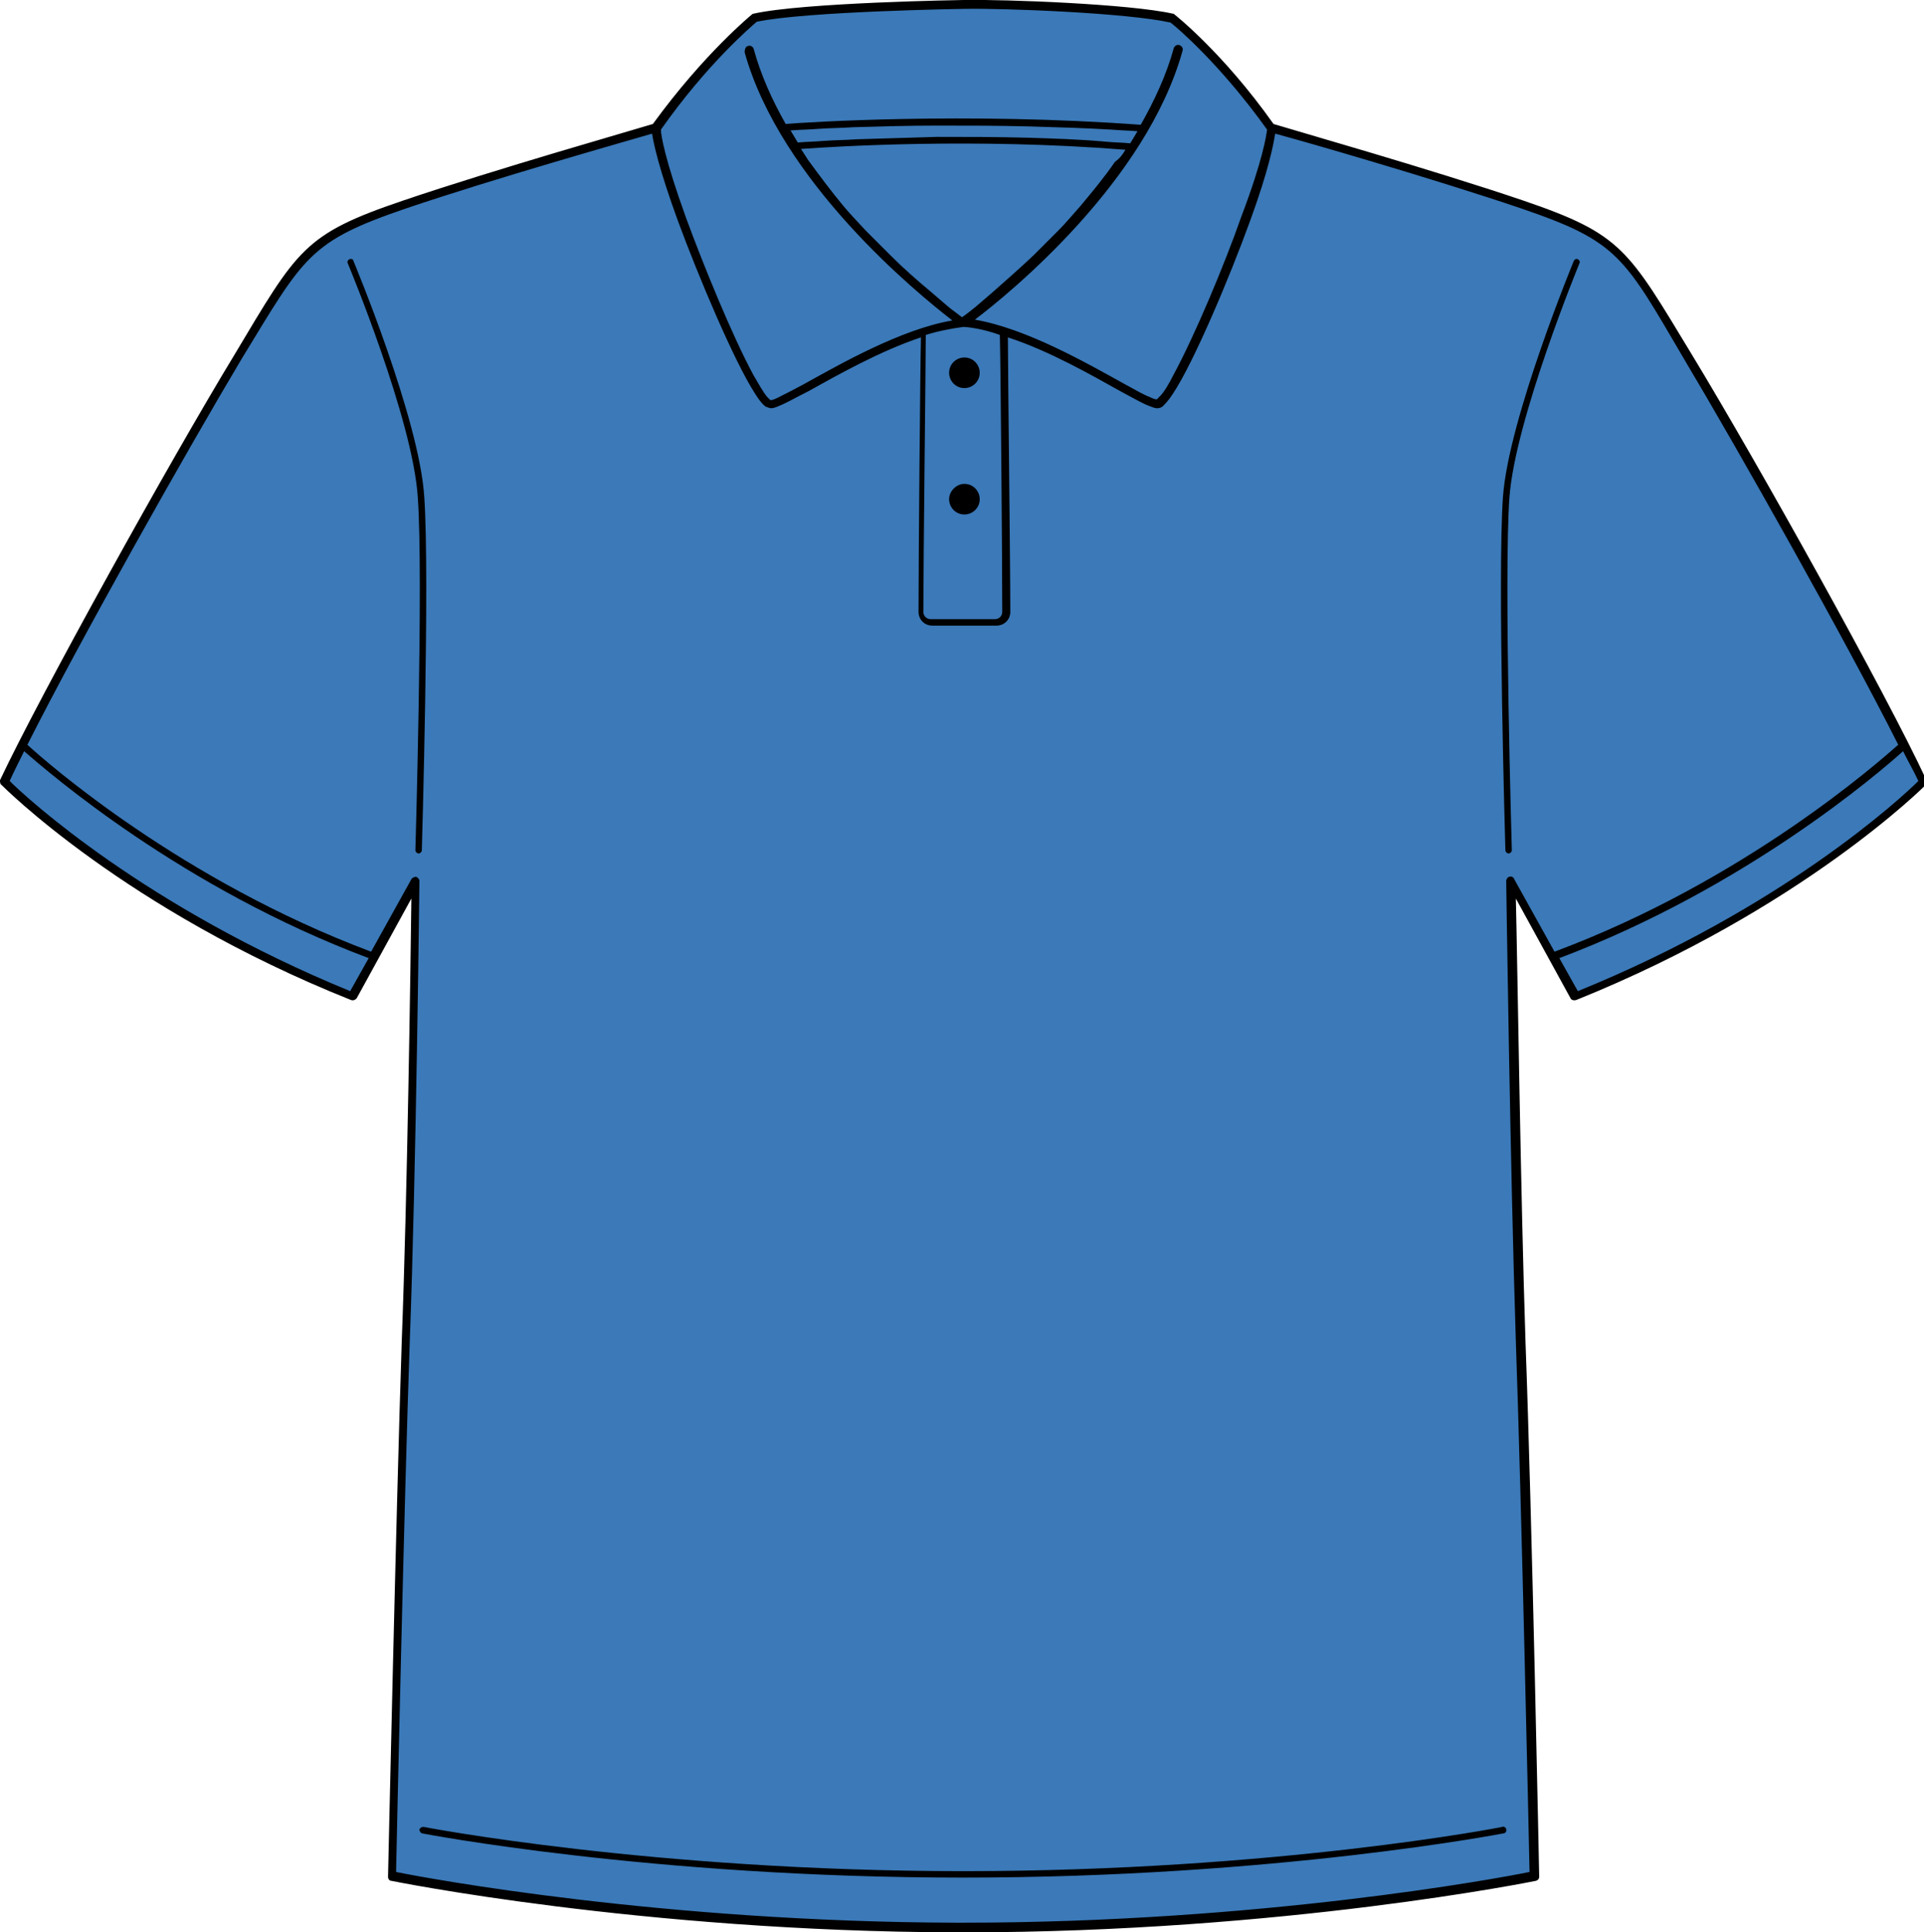<?xml version="1.0" encoding="UTF-8" standalone="no"?><svg xmlns="http://www.w3.org/2000/svg" xmlns:xlink="http://www.w3.org/1999/xlink" fill="#000000" height="24" preserveAspectRatio="xMidYMid meet" version="1" viewBox="0.0 -0.0 23.9 24.0" width="23.9" zoomAndPan="magnify"><g clip-rule="evenodd" fill-rule="evenodd"><g id="change1_1"><path d="M11.88,23.95c-3.92-0.01-7.01-0.64-7.01-0.64s0.09-4.51,0.17-6.63 c0.07-2.12,0.12-5.72,0.12-5.72l-0.79,1.43c-2.79-1.12-4.32-2.66-4.32-2.66c0.49-1.06,2.12-3.97,2.9-5.28 c0.79-1.31,0.85-1.48,2.07-1.89c1.22-0.41,3.12-0.95,3.12-0.95C8.78,0.7,9.38,0.22,9.38,0.22c0.61-0.13,2.6-0.17,2.6-0.17 c0.51-0.01,2.06,0.05,2.59,0.17c0,0,0.59,0.48,1.23,1.37c0,0,1.9,0.54,3.12,0.95c1.22,0.41,1.29,0.59,2.07,1.89 c0.79,1.31,2.41,4.22,2.9,5.28c0,0-1.52,1.54-4.32,2.66l-0.79-1.43c0,0,0.04,3.6,0.12,5.72s0.17,6.63,0.17,6.63 s-3.14,0.64-7.1,0.64L11.88,23.95z" fill="#3b79b8"/></g><g id="change2_1"><path d="M11.88,24l0.09,0c3.97,0,7.11-0.64,7.11-0.64c0.03-0.01,0.04-0.03,0.04-0.05 c0,0-0.09-4.51-0.17-6.64c-0.06-1.81-0.1-4.7-0.12-5.51c0,0,0.68,1.24,0.68,1.24c0.01,0.02,0.04,0.03,0.07,0.02 c2.81-1.13,4.34-2.67,4.34-2.67c0.02-0.02,0.02-0.04,0.01-0.06c-0.49-1.06-2.12-3.98-2.91-5.28c-0.8-1.32-0.87-1.5-2.1-1.92 c-1.15-0.39-2.91-0.89-3.1-0.95c-0.63-0.89-1.23-1.36-1.23-1.36c-0.01-0.01-0.01-0.01-0.02-0.01C14.04,0.05,12.49-0.01,11.97,0 c0,0-1.99,0.03-2.61,0.17c-0.01,0-0.02,0.01-0.02,0.01c0,0-0.59,0.48-1.23,1.36C7.92,1.6,6.16,2.1,5.01,2.49 c-1.24,0.42-1.31,0.6-2.1,1.92C2.12,5.71,0.5,8.63,0,9.69C0,9.71,0,9.74,0.02,9.75c0,0,1.53,1.55,4.34,2.67 c0.03,0.01,0.05,0,0.07-0.02l0.68-1.24c-0.01,0.81-0.05,3.69-0.12,5.51c-0.07,2.12-0.17,6.64-0.17,6.64c0,0.03,0.02,0.05,0.04,0.05 C4.86,23.36,7.96,23.99,11.88,24z M8.1,1.66c-0.34,0.1-1.97,0.56-3.06,0.93C3.84,3,3.78,3.18,3,4.46C2.32,5.6,0.99,7.96,0.34,9.25 c0.25,0.23,1.92,1.69,4.27,2.57l0.5-0.9c0.01-0.02,0.04-0.03,0.06-0.03c0.02,0.01,0.04,0.03,0.04,0.05c0,0-0.04,3.6-0.12,5.72 c-0.07,2-0.16,6.11-0.17,6.59c0.39,0.08,3.31,0.62,6.95,0.63l0.09,0c3.68,0,6.65-0.55,7.04-0.63c-0.01-0.48-0.1-4.59-0.17-6.59 c-0.07-2.12-0.12-5.72-0.12-5.72c0-0.02,0.02-0.05,0.04-0.05c0.02-0.01,0.05,0,0.06,0.03l0.5,0.9c2.36-0.88,4.02-2.35,4.27-2.57 c-0.65-1.29-1.98-3.65-2.66-4.79C20.17,3.18,20.1,3,18.9,2.59c-1.09-0.37-2.72-0.84-3.06-0.93c-0.02,0.13-0.08,0.45-0.31,1.08 c-0.25,0.69-0.7,1.76-0.96,2.15c-0.05,0.08-0.1,0.13-0.13,0.16c-0.03,0.02-0.05,0.02-0.07,0.02c-0.02,0-0.05-0.01-0.1-0.03 c-0.08-0.03-0.2-0.1-0.35-0.18c-0.36-0.2-0.88-0.5-1.4-0.67c0,0.4,0.03,2.82,0.03,3.41l0,0c0,0.1-0.08,0.17-0.17,0.17 c-0.16,0-0.4,0-0.4,0l-0.4,0c-0.1,0-0.17-0.08-0.17-0.17c0-0.59,0.02-3.01,0.03-3.41c-0.51,0.17-1.04,0.47-1.4,0.67 C9.88,4.94,9.76,5.01,9.68,5.04C9.64,5.06,9.6,5.07,9.58,5.07c-0.02,0-0.04-0.01-0.07-0.02C9.47,5.02,9.43,4.97,9.38,4.89 c-0.26-0.4-0.71-1.47-0.96-2.15C8.19,2.11,8.12,1.79,8.1,1.66z M11.97,23.24c-3.87,0-6.71-0.55-6.71-0.55 c-0.02,0-0.04,0.01-0.05,0.03c0,0.02,0.01,0.04,0.03,0.05c0,0,2.84,0.55,6.72,0.55c3.88,0,6.72-0.55,6.72-0.55 c0.02,0,0.04-0.03,0.03-0.05c0-0.02-0.03-0.04-0.05-0.03C18.68,22.69,15.85,23.24,11.97,23.24z M23.64,9.33 c-0.3,0.27-1.96,1.7-4.27,2.57l0.23,0.41c2.54-1.03,4.02-2.4,4.23-2.61C23.78,9.59,23.71,9.47,23.64,9.33z M0.3,9.33 C0.23,9.47,0.17,9.59,0.12,9.7c0.21,0.21,1.69,1.57,4.23,2.61l0.23-0.41C2.26,11.03,0.61,9.6,0.3,9.33z M4.32,3.27 c0,0,0.81,1.94,0.87,2.91c0.07,0.97-0.03,4.38-0.03,4.38c0,0.02,0.02,0.04,0.04,0.04c0.02,0,0.04-0.02,0.04-0.04 c0,0,0.1-3.42,0.03-4.39C5.21,5.2,4.39,3.24,4.39,3.24C4.39,3.22,4.36,3.21,4.34,3.22C4.32,3.23,4.31,3.25,4.32,3.27z M19.55,3.24 c0,0-0.81,1.96-0.88,2.93c-0.07,0.97,0.03,4.39,0.03,4.39c0,0.02,0.02,0.04,0.04,0.04c0.02,0,0.04-0.02,0.04-0.04 c0,0-0.1-3.41-0.03-4.38c0.07-0.97,0.87-2.91,0.87-2.91c0.01-0.02,0-0.04-0.02-0.05C19.58,3.21,19.56,3.22,19.55,3.24z M11.97,4.06 c-0.15,0.02-0.31,0.05-0.47,0.1c0,0.31-0.03,2.83-0.03,3.44c0,0.05,0.04,0.09,0.09,0.09l0.4,0l0.4,0c0.05,0,0.09-0.04,0.09-0.09 c0-0.61-0.02-3.13-0.03-3.44C12.28,4.11,12.12,4.07,11.97,4.06z M11.98,6.01c0.11,0,0.19,0.09,0.19,0.19 c0,0.11-0.09,0.19-0.19,0.19c-0.11,0-0.19-0.09-0.19-0.19C11.79,6.1,11.88,6.01,11.98,6.01z M15.74,1.61 c-0.58-0.81-1.12-1.27-1.2-1.33C14,0.16,12.48,0.1,11.97,0.11l0,0c0,0-1.95,0.03-2.57,0.16C9.32,0.34,8.78,0.8,8.21,1.61 C8.21,1.68,8.26,1.98,8.52,2.7C8.74,3.3,9.1,4.18,9.36,4.66c0.07,0.12,0.12,0.21,0.17,0.27c0.01,0.01,0.02,0.02,0.03,0.03 c0,0,0.01,0.01,0.01,0.01c0.02,0,0.05-0.01,0.09-0.03c0.08-0.04,0.18-0.09,0.31-0.16c0.47-0.26,1.22-0.69,1.86-0.8 c-0.44-0.34-2.13-1.72-2.58-3.33C9.25,0.6,9.27,0.57,9.3,0.57C9.32,0.56,9.35,0.58,9.36,0.6c0.09,0.33,0.23,0.64,0.4,0.94 c0.22-0.02,2.24-0.15,4.41,0.01c0.17-0.3,0.32-0.62,0.41-0.95c0.01-0.03,0.04-0.05,0.07-0.04c0.03,0.01,0.05,0.04,0.04,0.07 c-0.45,1.62-2.13,3-2.58,3.34c0.64,0.11,1.39,0.54,1.86,0.8c0.13,0.07,0.23,0.13,0.31,0.16c0.04,0.02,0.07,0.03,0.09,0.03 c0,0,0.01-0.01,0.01-0.01c0.01-0.01,0.02-0.02,0.03-0.03c0.05-0.05,0.11-0.15,0.17-0.27c0.26-0.48,0.63-1.36,0.84-1.96 C15.69,1.98,15.73,1.68,15.74,1.61z M11.98,4.44c0.11,0,0.19,0.09,0.19,0.19c0,0.11-0.09,0.19-0.19,0.19 c-0.11,0-0.19-0.09-0.19-0.19C11.79,4.52,11.88,4.44,11.98,4.44z M13.98,1.86c-1.88-0.15-3.62-0.04-4.03-0.01l0,0 c0.03,0.05,0.06,0.09,0.09,0.14c0.14,0.19,0.28,0.38,0.43,0.56c0.09,0.11,0.19,0.21,0.29,0.32c0.1,0.1,0.2,0.2,0.3,0.3 c0.16,0.16,0.33,0.31,0.51,0.46c0.07,0.06,0.14,0.12,0.21,0.18c0.06,0.05,0.12,0.09,0.17,0.13h0c0.06-0.04,0.12-0.09,0.17-0.13 c0.07-0.06,0.14-0.12,0.21-0.18c0.17-0.15,0.34-0.3,0.51-0.46c0.1-0.1,0.2-0.2,0.3-0.3c0.1-0.1,0.19-0.21,0.28-0.31 c0.15-0.18,0.3-0.36,0.43-0.55C13.92,1.96,13.95,1.91,13.98,1.86C13.98,1.87,13.98,1.86,13.98,1.86z M14.13,1.63 c-0.11-0.01-0.21-0.01-0.32-0.02c-0.34-0.02-0.68-0.03-1.03-0.04c-0.38-0.01-0.76-0.01-1.14-0.01c-0.35,0-0.7,0.01-1.04,0.02 c-0.14,0.01-0.29,0.01-0.43,0.02c-0.12,0.01-0.23,0.01-0.35,0.02l0,0c0.03,0.05,0.06,0.1,0.09,0.15l0,0 c0.11-0.01,0.21-0.01,0.32-0.02c0.14-0.01,0.27-0.01,0.41-0.02c0.33-0.01,0.67-0.02,1-0.03c0.37,0,0.74,0,1.11,0.01 c0.33,0.01,0.66,0.02,0.99,0.05c0.1,0.01,0.2,0.01,0.3,0.02l0,0C14.07,1.73,14.1,1.68,14.13,1.63L14.13,1.63z"/></g></g></svg>